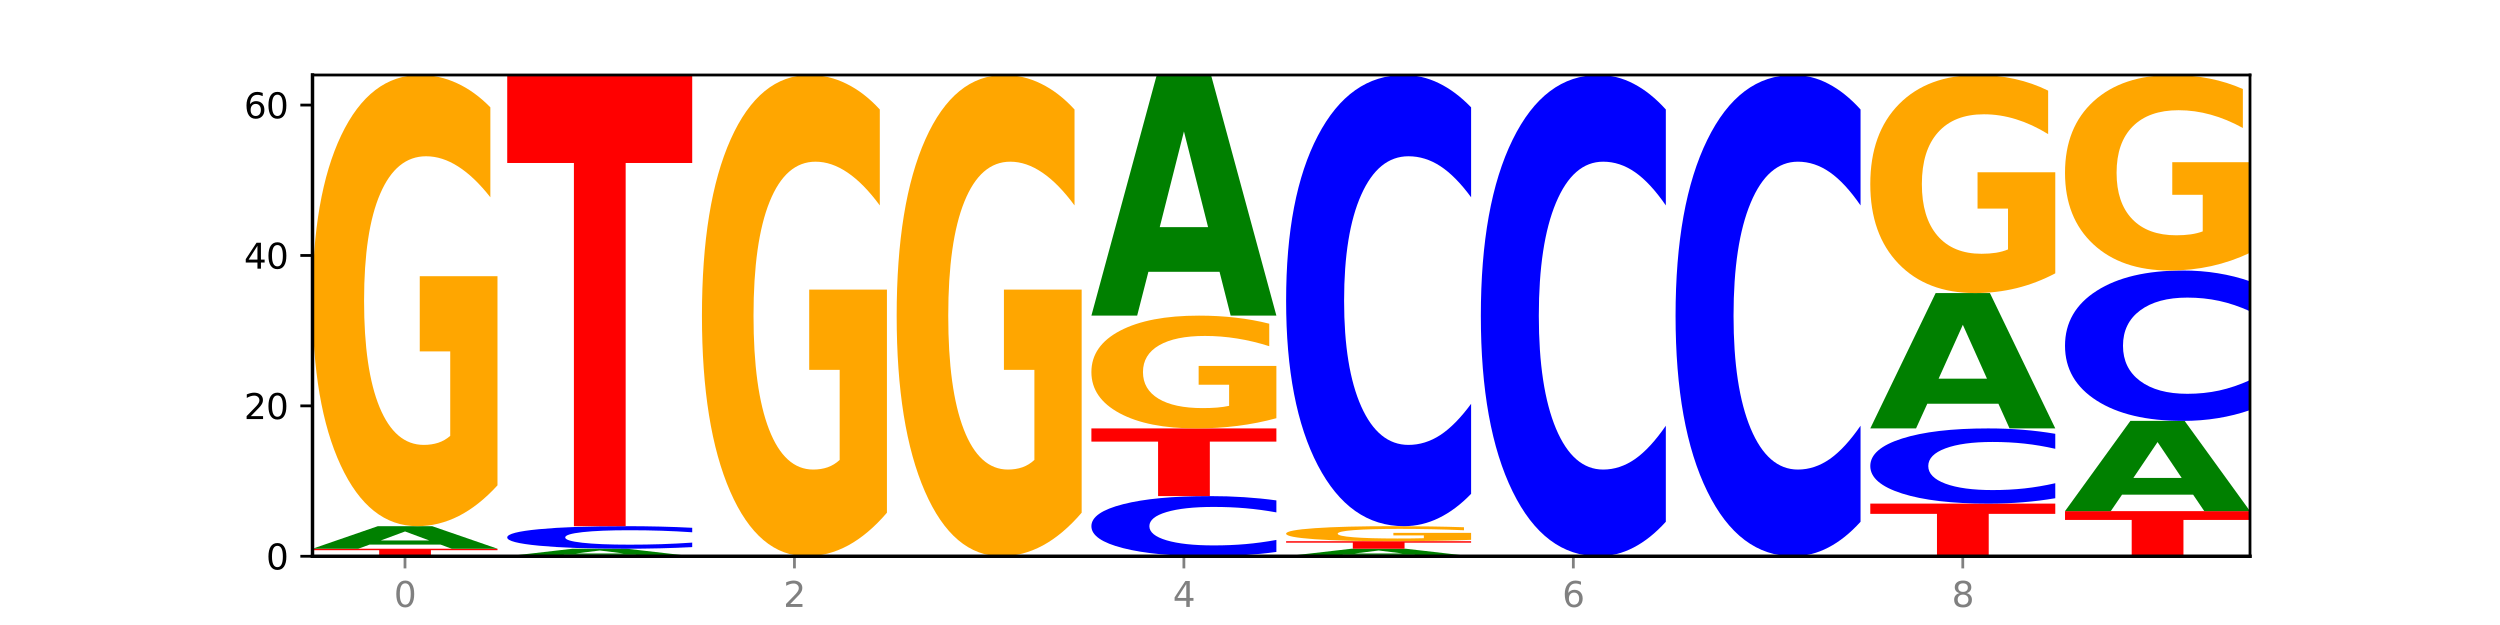 <?xml version="1.0" encoding="utf-8" standalone="no"?>
<!DOCTYPE svg PUBLIC "-//W3C//DTD SVG 1.1//EN"
  "http://www.w3.org/Graphics/SVG/1.1/DTD/svg11.dtd">
<svg xmlns:xlink="http://www.w3.org/1999/xlink" width="720pt" height="180pt" viewBox="0 0 720 180" xmlns="http://www.w3.org/2000/svg" version="1.1">
 <defs>
  <style type="text/css">*{stroke-linejoin: round; stroke-linecap: butt}</style>
 </defs>
 <g id="figure_1">
  <g id="patch_1">
   <path d="M 0 180 
L 720 180 
L 720 0 
L 0 0 
z
" style="fill: #ffffff"/>
  </g>
  <g id="axes_1">
   <g id="patch_2">
    <path d="M 90 160.2 
L 648 160.2 
L 648 21.6 
L 90 21.6 
z
" style="fill: #ffffff"/>
   </g>
   <g id="line2d_1">
    <path d="M 90 160.2 
L 648 160.2 
" clip-path="url(#pf982bfafc4)" style="fill: none; stroke: #000000; stroke-width: 0.5; stroke-linecap: square"/>
   </g>
   <g id="patch_3">
    <path d="M 90 158.034 
L 143.276 158.034 
L 143.276 158.457 
L 124.109 158.457 
L 124.109 160.2 
L 109.204 160.2 
L 109.204 158.457 
L 90 158.457 
L 90 158.034 
z
" clip-path="url(#pf982bfafc4)" style="fill: #ff0000"/>
   </g>
   <g id="patch_4">
    <path d="M 126.905 156.851 
L 106.415 156.851 
L 103.18 158.034 
L 90 158.034 
L 108.823 151.537 
L 124.454 151.537 
L 143.276 158.034 
L 130.107 158.034 
L 126.905 156.851 
z
M 109.683 155.645 
L 123.604 155.645 
L 116.655 153.061 
L 109.683 155.645 
z
" clip-path="url(#pf982bfafc4)" style="fill: #008000"/>
   </g>
   <g id="patch_5">
    <path d="M 143.276 139.781 
Q 137.903 145.659 132.124 148.612 
Q 126.345 151.537 120.184 151.537 
Q 106.262 151.537 98.131 134.037 
Q 90 116.537 90 86.609 
Q 90 56.332 98.274 38.966 
Q 106.561 21.6 120.972 21.6 
Q 126.525 21.6 131.611 23.962 
Q 136.709 26.297 141.223 30.914 
L 141.223 56.815 
Q 136.566 50.884 131.957 47.958 
Q 127.348 45.005 122.716 45.005 
Q 114.143 45.005 109.498 55.795 
Q 104.853 66.559 104.853 86.609 
Q 104.853 106.471 109.331 117.315 
Q 113.808 128.132 122.047 128.132 
Q 124.292 128.132 126.214 127.515 
Q 128.136 126.871 129.665 125.529 
L 129.665 101.211 
L 120.889 101.211 
L 120.889 79.55 
L 143.276 79.55 
L 143.276 139.781 
z
" clip-path="url(#pf982bfafc4)" style="fill: #ffa600"/>
   </g>
   <g id="patch_6">
    <path d="M 182.985 159.805 
L 162.496 159.805 
L 159.261 160.2 
L 146.08 160.2 
L 164.903 158.034 
L 180.534 158.034 
L 199.357 160.2 
L 186.187 160.2 
L 182.985 159.805 
z
M 165.764 159.404 
L 179.684 159.404 
L 172.735 158.542 
L 165.764 159.404 
z
" clip-path="url(#pf982bfafc4)" style="fill: #008000"/>
   </g>
   <g id="patch_7">
    <path d="M 199.357 157.569 
Q 194.9 157.8 190.081 157.916 
Q 185.263 158.034 180.014 158.034 
Q 164.363 158.034 155.222 157.159 
Q 146.08 156.284 146.08 154.788 
Q 146.08 153.286 155.222 152.413 
Q 164.363 151.537 180.014 151.537 
Q 185.263 151.537 190.081 151.656 
Q 194.9 151.772 199.357 152.003 
L 199.357 153.298 
Q 194.86 152.992 190.498 152.85 
Q 186.135 152.708 181.316 152.708 
Q 172.672 152.708 167.718 153.262 
Q 162.779 153.815 162.779 154.788 
Q 162.779 155.757 167.718 156.311 
Q 172.672 156.864 181.316 156.864 
Q 186.135 156.864 190.498 156.722 
Q 194.86 156.578 199.357 156.272 
L 199.357 157.569 
z
" clip-path="url(#pf982bfafc4)" style="fill: #0000ff"/>
   </g>
   <g id="patch_8">
    <path d="M 146.08 21.6 
L 199.357 21.6 
L 199.357 46.941 
L 180.19 46.941 
L 180.19 151.537 
L 165.285 151.537 
L 165.285 46.941 
L 146.08 46.941 
L 146.08 21.6 
z
" clip-path="url(#pf982bfafc4)" style="fill: #ff0000"/>
   </g>
   <g id="patch_9">
    <path d="M 255.437 147.66 
Q 250.064 153.93 244.285 157.079 
Q 238.506 160.2 232.345 160.2 
Q 218.423 160.2 210.292 141.533 
Q 202.161 122.866 202.161 90.943 
Q 202.161 58.648 210.435 40.124 
Q 218.722 21.6 233.133 21.6 
Q 238.685 21.6 243.772 24.119 
Q 248.87 26.61 253.384 31.535 
L 253.384 59.163 
Q 248.727 52.836 244.118 49.715 
Q 239.509 46.566 234.876 46.566 
Q 226.304 46.566 221.659 58.075 
Q 217.014 69.556 217.014 90.943 
Q 217.014 112.129 221.492 123.696 
Q 225.969 135.234 234.208 135.234 
Q 236.453 135.234 238.375 134.576 
Q 240.297 133.889 241.826 132.457 
L 241.826 106.518 
L 233.05 106.518 
L 233.05 83.413 
L 255.437 83.413 
L 255.437 147.66 
z
" clip-path="url(#pf982bfafc4)" style="fill: #ffa600"/>
   </g>
   <g id="patch_10">
    <path d="M 311.518 147.66 
Q 306.145 153.93 300.366 157.079 
Q 294.587 160.2 288.426 160.2 
Q 274.504 160.2 266.372 141.533 
Q 258.241 122.866 258.241 90.943 
Q 258.241 58.648 266.516 40.124 
Q 274.802 21.6 289.214 21.6 
Q 294.766 21.6 299.852 24.119 
Q 304.951 26.61 309.464 31.535 
L 309.464 59.163 
Q 304.807 52.836 300.198 49.715 
Q 295.59 46.566 290.957 46.566 
Q 282.384 46.566 277.739 58.075 
Q 273.095 69.556 273.095 90.943 
Q 273.095 112.129 277.572 123.696 
Q 282.05 135.234 290.288 135.234 
Q 292.533 135.234 294.455 134.576 
Q 296.378 133.889 297.906 132.457 
L 297.906 106.518 
L 289.13 106.518 
L 289.13 83.413 
L 311.518 83.413 
L 311.518 147.66 
z
" clip-path="url(#pf982bfafc4)" style="fill: #ffa600"/>
   </g>
   <g id="patch_11">
    <path d="M 367.598 158.958 
Q 363.142 159.574 358.323 159.885 
Q 353.504 160.2 348.255 160.2 
Q 332.604 160.2 323.463 157.867 
Q 314.322 155.533 314.322 151.543 
Q 314.322 147.538 323.463 145.208 
Q 332.604 142.875 348.255 142.875 
Q 353.504 142.875 358.323 143.19 
Q 363.142 143.501 367.598 144.117 
L 367.598 147.57 
Q 363.101 146.754 358.739 146.375 
Q 354.376 145.996 349.557 145.996 
Q 340.913 145.996 335.96 147.474 
Q 331.02 148.948 331.02 151.543 
Q 331.02 154.127 335.96 155.605 
Q 340.913 157.079 349.557 157.079 
Q 354.376 157.079 358.739 156.7 
Q 363.101 156.317 367.598 155.501 
L 367.598 158.958 
z
" clip-path="url(#pf982bfafc4)" style="fill: #0000ff"/>
   </g>
   <g id="patch_12">
    <path d="M 314.322 123.384 
L 367.598 123.384 
L 367.598 127.186 
L 348.431 127.186 
L 348.431 142.875 
L 333.526 142.875 
L 333.526 127.186 
L 314.322 127.186 
L 314.322 123.384 
z
" clip-path="url(#pf982bfafc4)" style="fill: #ff0000"/>
   </g>
   <g id="patch_13">
    <path d="M 367.598 120.445 
Q 362.225 121.915 356.446 122.653 
Q 350.667 123.384 344.506 123.384 
Q 330.584 123.384 322.453 119.009 
Q 314.322 114.634 314.322 107.152 
Q 314.322 99.583 322.596 95.242 
Q 330.882 90.9 345.294 90.9 
Q 350.846 90.9 355.933 91.491 
Q 361.031 92.074 365.544 93.228 
L 365.544 99.704 
Q 360.888 98.221 356.279 97.489 
Q 351.67 96.751 347.037 96.751 
Q 338.464 96.751 333.82 99.449 
Q 329.175 102.14 329.175 107.152 
Q 329.175 112.118 333.653 114.829 
Q 338.13 117.533 346.369 117.533 
Q 348.613 117.533 350.536 117.379 
Q 352.458 117.218 353.986 116.882 
L 353.986 110.803 
L 345.21 110.803 
L 345.21 105.387 
L 367.598 105.387 
L 367.598 120.445 
z
" clip-path="url(#pf982bfafc4)" style="fill: #ffa600"/>
   </g>
   <g id="patch_14">
    <path d="M 351.226 78.276 
L 330.737 78.276 
L 327.502 90.9 
L 314.322 90.9 
L 333.144 21.6 
L 348.775 21.6 
L 367.598 90.9 
L 354.429 90.9 
L 351.226 78.276 
z
M 334.005 65.414 
L 347.926 65.414 
L 340.976 37.848 
L 334.005 65.414 
z
" clip-path="url(#pf982bfafc4)" style="fill: #008000"/>
   </g>
   <g id="patch_15">
    <path d="M 407.307 159.805 
L 386.817 159.805 
L 383.582 160.2 
L 370.402 160.2 
L 389.225 158.034 
L 404.856 158.034 
L 423.678 160.2 
L 410.509 160.2 
L 407.307 159.805 
z
M 390.085 159.404 
L 404.006 159.404 
L 397.057 158.542 
L 390.085 159.404 
z
" clip-path="url(#pf982bfafc4)" style="fill: #008000"/>
   </g>
   <g id="patch_16">
    <path d="M 370.402 155.869 
L 423.678 155.869 
L 423.678 156.291 
L 404.511 156.291 
L 404.511 158.034 
L 389.606 158.034 
L 389.606 156.291 
L 370.402 156.291 
L 370.402 155.869 
z
" clip-path="url(#pf982bfafc4)" style="fill: #ff0000"/>
   </g>
   <g id="patch_17">
    <path d="M 423.678 155.477 
Q 418.305 155.673 412.526 155.771 
Q 406.747 155.869 400.586 155.869 
Q 386.664 155.869 378.533 155.285 
Q 370.402 154.702 370.402 153.704 
Q 370.402 152.695 378.676 152.116 
Q 386.963 151.537 401.374 151.537 
Q 406.927 151.537 412.013 151.616 
Q 417.111 151.694 421.625 151.848 
L 421.625 152.711 
Q 416.968 152.514 412.359 152.416 
Q 407.75 152.318 403.118 152.318 
Q 394.545 152.318 389.9 152.677 
Q 385.255 153.036 385.255 153.704 
Q 385.255 154.367 389.733 154.728 
Q 394.21 155.089 402.449 155.089 
Q 404.694 155.089 406.616 155.068 
Q 408.538 155.047 410.067 155.002 
L 410.067 154.191 
L 401.291 154.191 
L 401.291 153.469 
L 423.678 153.469 
L 423.678 155.477 
z
" clip-path="url(#pf982bfafc4)" style="fill: #ffa600"/>
   </g>
   <g id="patch_18">
    <path d="M 423.678 142.224 
Q 419.222 146.84 414.403 149.175 
Q 409.584 151.537 404.336 151.537 
Q 388.684 151.537 379.543 134.037 
Q 370.402 116.537 370.402 86.609 
Q 370.402 56.574 379.543 39.1 
Q 388.684 21.6 404.336 21.6 
Q 409.584 21.6 414.403 23.962 
Q 419.222 26.297 423.678 30.914 
L 423.678 56.815 
Q 419.182 50.696 414.819 47.851 
Q 410.457 45.005 405.638 45.005 
Q 396.993 45.005 392.04 56.091 
Q 387.1 67.149 387.1 86.609 
Q 387.1 105.988 392.04 117.074 
Q 396.993 128.132 405.638 128.132 
Q 410.457 128.132 414.819 125.287 
Q 419.182 122.415 423.678 116.295 
L 423.678 142.224 
z
" clip-path="url(#pf982bfafc4)" style="fill: #0000ff"/>
   </g>
   <g id="patch_19">
    <path d="M 479.759 150.265 
Q 475.302 155.19 470.483 157.681 
Q 465.665 160.2 460.416 160.2 
Q 444.765 160.2 435.624 141.533 
Q 426.482 122.866 426.482 90.943 
Q 426.482 58.905 435.624 40.267 
Q 444.765 21.6 460.416 21.6 
Q 465.665 21.6 470.483 24.119 
Q 475.302 26.61 479.759 31.535 
L 479.759 59.163 
Q 475.262 52.635 470.9 49.601 
Q 466.537 46.566 461.718 46.566 
Q 453.074 46.566 448.12 58.39 
Q 443.181 70.186 443.181 90.943 
Q 443.181 111.614 448.12 123.439 
Q 453.074 135.234 461.718 135.234 
Q 466.537 135.234 470.9 132.199 
Q 475.262 129.136 479.759 122.608 
L 479.759 150.265 
z
" clip-path="url(#pf982bfafc4)" style="fill: #0000ff"/>
   </g>
   <g id="patch_20">
    <path d="M 535.839 150.265 
Q 531.383 155.19 526.564 157.681 
Q 521.745 160.2 516.496 160.2 
Q 500.845 160.2 491.704 141.533 
Q 482.563 122.866 482.563 90.943 
Q 482.563 58.905 491.704 40.267 
Q 500.845 21.6 516.496 21.6 
Q 521.745 21.6 526.564 24.119 
Q 531.383 26.61 535.839 31.535 
L 535.839 59.163 
Q 531.342 52.635 526.98 49.601 
Q 522.617 46.566 517.799 46.566 
Q 509.154 46.566 504.201 58.39 
Q 499.261 70.186 499.261 90.943 
Q 499.261 111.614 504.201 123.439 
Q 509.154 135.234 517.799 135.234 
Q 522.617 135.234 526.98 132.199 
Q 531.342 129.136 535.839 122.608 
L 535.839 150.265 
z
" clip-path="url(#pf982bfafc4)" style="fill: #0000ff"/>
   </g>
   <g id="patch_21">
    <path d="M 538.643 145.041 
L 591.92 145.041 
L 591.92 147.997 
L 572.752 147.997 
L 572.752 160.2 
L 557.847 160.2 
L 557.847 147.997 
L 538.643 147.997 
L 538.643 145.041 
z
" clip-path="url(#pf982bfafc4)" style="fill: #ff0000"/>
   </g>
   <g id="patch_22">
    <path d="M 591.92 143.488 
Q 587.463 144.258 582.644 144.647 
Q 577.825 145.041 572.577 145.041 
Q 556.926 145.041 547.784 142.124 
Q 538.643 139.207 538.643 134.219 
Q 538.643 129.213 547.784 126.301 
Q 556.926 123.384 572.577 123.384 
Q 577.825 123.384 582.644 123.778 
Q 587.463 124.167 591.92 124.937 
L 591.92 129.254 
Q 587.423 128.234 583.06 127.759 
Q 578.698 127.285 573.879 127.285 
Q 565.234 127.285 560.281 129.133 
Q 555.342 130.976 555.342 134.219 
Q 555.342 137.449 560.281 139.297 
Q 565.234 141.14 573.879 141.14 
Q 578.698 141.14 583.06 140.666 
Q 587.423 140.187 591.92 139.167 
L 591.92 143.488 
z
" clip-path="url(#pf982bfafc4)" style="fill: #0000ff"/>
   </g>
   <g id="patch_23">
    <path d="M 575.548 116.283 
L 555.059 116.283 
L 551.823 123.384 
L 538.643 123.384 
L 557.466 84.403 
L 573.097 84.403 
L 591.92 123.384 
L 578.75 123.384 
L 575.548 116.283 
z
M 558.326 109.048 
L 572.247 109.048 
L 565.298 93.543 
L 558.326 109.048 
z
" clip-path="url(#pf982bfafc4)" style="fill: #008000"/>
   </g>
   <g id="patch_24">
    <path d="M 591.92 78.721 
Q 586.547 81.562 580.768 82.989 
Q 574.989 84.403 568.828 84.403 
Q 554.906 84.403 546.774 75.945 
Q 538.643 67.486 538.643 53.021 
Q 538.643 38.387 546.918 29.994 
Q 555.204 21.6 569.616 21.6 
Q 575.168 21.6 580.254 22.742 
Q 585.353 23.87 589.866 26.102 
L 589.866 38.621 
Q 585.209 35.754 580.6 34.34 
Q 575.992 32.913 571.359 32.913 
Q 562.786 32.913 558.141 38.128 
Q 553.497 43.33 553.497 53.021 
Q 553.497 62.621 557.974 67.862 
Q 562.452 73.091 570.69 73.091 
Q 572.935 73.091 574.857 72.792 
Q 576.78 72.481 578.308 71.832 
L 578.308 60.078 
L 569.532 60.078 
L 569.532 49.609 
L 591.92 49.609 
L 591.92 78.721 
z
" clip-path="url(#pf982bfafc4)" style="fill: #ffa600"/>
   </g>
   <g id="patch_25">
    <path d="M 594.724 147.206 
L 648 147.206 
L 648 149.74 
L 628.833 149.74 
L 628.833 160.2 
L 613.928 160.2 
L 613.928 149.74 
L 594.724 149.74 
L 594.724 147.206 
z
" clip-path="url(#pf982bfafc4)" style="fill: #ff0000"/>
   </g>
   <g id="patch_26">
    <path d="M 631.628 142.472 
L 611.139 142.472 
L 607.904 147.206 
L 594.724 147.206 
L 613.546 121.219 
L 629.177 121.219 
L 648 147.206 
L 634.831 147.206 
L 631.628 142.472 
z
M 614.407 137.649 
L 628.328 137.649 
L 621.378 127.312 
L 614.407 137.649 
z
" clip-path="url(#pf982bfafc4)" style="fill: #008000"/>
   </g>
   <g id="patch_27">
    <path d="M 648 118.114 
Q 643.544 119.653 638.725 120.431 
Q 633.906 121.219 628.657 121.219 
Q 613.006 121.219 603.865 115.385 
Q 594.724 109.552 594.724 99.576 
Q 594.724 89.564 603.865 83.74 
Q 613.006 77.906 628.657 77.906 
Q 633.906 77.906 638.725 78.694 
Q 643.544 79.472 648 81.011 
L 648 89.645 
Q 643.503 87.605 639.141 86.656 
Q 634.778 85.708 629.959 85.708 
Q 621.315 85.708 616.362 89.403 
Q 611.422 93.089 611.422 99.576 
Q 611.422 106.036 616.362 109.731 
Q 621.315 113.417 629.959 113.417 
Q 634.778 113.417 639.141 112.469 
Q 643.503 111.511 648 109.471 
L 648 118.114 
z
" clip-path="url(#pf982bfafc4)" style="fill: #0000ff"/>
   </g>
   <g id="patch_28">
    <path d="M 648 72.812 
Q 642.627 75.359 636.848 76.638 
Q 631.069 77.906 624.908 77.906 
Q 610.986 77.906 602.855 70.323 
Q 594.724 62.739 594.724 49.771 
Q 594.724 36.651 602.998 29.125 
Q 611.284 21.6 625.696 21.6 
Q 631.248 21.6 636.335 22.624 
Q 641.433 23.635 645.946 25.636 
L 645.946 36.86 
Q 641.29 34.29 636.681 33.022 
Q 632.072 31.742 627.439 31.742 
Q 618.866 31.742 614.222 36.418 
Q 609.577 41.082 609.577 49.771 
Q 609.577 58.378 614.055 63.077 
Q 618.532 67.764 626.771 67.764 
Q 629.015 67.764 630.938 67.496 
Q 632.86 67.217 634.388 66.636 
L 634.388 56.098 
L 625.612 56.098 
L 625.612 46.712 
L 648 46.712 
L 648 72.812 
z
" clip-path="url(#pf982bfafc4)" style="fill: #ffa600"/>
   </g>
   <g id="matplotlib.axis_1">
    <g id="xtick_1">
     <g id="line2d_2">
      <defs>
       <path id="m9e24039e8f" d="M 0 0 
L 0 3.5 
" style="stroke: #808080; stroke-width: 0.8"/>
      </defs>
      <g>
       <use xlink:href="#m9e24039e8f" x="116.638" y="160.2" style="fill: #808080; stroke: #808080; stroke-width: 0.8"/>
      </g>
     </g>
     <g id="text_1">
      <!-- 0 -->
      <g style="fill: #808080" transform="translate(113.457 174.798) scale(0.1 -0.1)">
       <defs>
        <path id="DejaVuSans-30" d="M 2034 4250 
Q 1547 4250 1301 3770 
Q 1056 3291 1056 2328 
Q 1056 1369 1301 889 
Q 1547 409 2034 409 
Q 2525 409 2770 889 
Q 3016 1369 3016 2328 
Q 3016 3291 2770 3770 
Q 2525 4250 2034 4250 
z
M 2034 4750 
Q 2819 4750 3233 4129 
Q 3647 3509 3647 2328 
Q 3647 1150 3233 529 
Q 2819 -91 2034 -91 
Q 1250 -91 836 529 
Q 422 1150 422 2328 
Q 422 3509 836 4129 
Q 1250 4750 2034 4750 
z
" transform="scale(0.016)"/>
       </defs>
       <use xlink:href="#DejaVuSans-30"/>
      </g>
     </g>
    </g>
    <g id="xtick_2">
     <g id="line2d_3">
      <g>
       <use xlink:href="#m9e24039e8f" x="228.799" y="160.2" style="fill: #808080; stroke: #808080; stroke-width: 0.8"/>
      </g>
     </g>
     <g id="text_2">
      <!-- 2 -->
      <g style="fill: #808080" transform="translate(225.618 174.798) scale(0.1 -0.1)">
       <defs>
        <path id="DejaVuSans-32" d="M 1228 531 
L 3431 531 
L 3431 0 
L 469 0 
L 469 531 
Q 828 903 1448 1529 
Q 2069 2156 2228 2338 
Q 2531 2678 2651 2914 
Q 2772 3150 2772 3378 
Q 2772 3750 2511 3984 
Q 2250 4219 1831 4219 
Q 1534 4219 1204 4116 
Q 875 4013 500 3803 
L 500 4441 
Q 881 4594 1212 4672 
Q 1544 4750 1819 4750 
Q 2544 4750 2975 4387 
Q 3406 4025 3406 3419 
Q 3406 3131 3298 2873 
Q 3191 2616 2906 2266 
Q 2828 2175 2409 1742 
Q 1991 1309 1228 531 
z
" transform="scale(0.016)"/>
       </defs>
       <use xlink:href="#DejaVuSans-32"/>
      </g>
     </g>
    </g>
    <g id="xtick_3">
     <g id="line2d_4">
      <g>
       <use xlink:href="#m9e24039e8f" x="340.96" y="160.2" style="fill: #808080; stroke: #808080; stroke-width: 0.8"/>
      </g>
     </g>
     <g id="text_3">
      <!-- 4 -->
      <g style="fill: #808080" transform="translate(337.779 174.798) scale(0.1 -0.1)">
       <defs>
        <path id="DejaVuSans-34" d="M 2419 4116 
L 825 1625 
L 2419 1625 
L 2419 4116 
z
M 2253 4666 
L 3047 4666 
L 3047 1625 
L 3713 1625 
L 3713 1100 
L 3047 1100 
L 3047 0 
L 2419 0 
L 2419 1100 
L 313 1100 
L 313 1709 
L 2253 4666 
z
" transform="scale(0.016)"/>
       </defs>
       <use xlink:href="#DejaVuSans-34"/>
      </g>
     </g>
    </g>
    <g id="xtick_4">
     <g id="line2d_5">
      <g>
       <use xlink:href="#m9e24039e8f" x="453.121" y="160.2" style="fill: #808080; stroke: #808080; stroke-width: 0.8"/>
      </g>
     </g>
     <g id="text_4">
      <!-- 6 -->
      <g style="fill: #808080" transform="translate(449.939 174.798) scale(0.1 -0.1)">
       <defs>
        <path id="DejaVuSans-36" d="M 2113 2584 
Q 1688 2584 1439 2293 
Q 1191 2003 1191 1497 
Q 1191 994 1439 701 
Q 1688 409 2113 409 
Q 2538 409 2786 701 
Q 3034 994 3034 1497 
Q 3034 2003 2786 2293 
Q 2538 2584 2113 2584 
z
M 3366 4563 
L 3366 3988 
Q 3128 4100 2886 4159 
Q 2644 4219 2406 4219 
Q 1781 4219 1451 3797 
Q 1122 3375 1075 2522 
Q 1259 2794 1537 2939 
Q 1816 3084 2150 3084 
Q 2853 3084 3261 2657 
Q 3669 2231 3669 1497 
Q 3669 778 3244 343 
Q 2819 -91 2113 -91 
Q 1303 -91 875 529 
Q 447 1150 447 2328 
Q 447 3434 972 4092 
Q 1497 4750 2381 4750 
Q 2619 4750 2861 4703 
Q 3103 4656 3366 4563 
z
" transform="scale(0.016)"/>
       </defs>
       <use xlink:href="#DejaVuSans-36"/>
      </g>
     </g>
    </g>
    <g id="xtick_5">
     <g id="line2d_6">
      <g>
       <use xlink:href="#m9e24039e8f" x="565.281" y="160.2" style="fill: #808080; stroke: #808080; stroke-width: 0.8"/>
      </g>
     </g>
     <g id="text_5">
      <!-- 8 -->
      <g style="fill: #808080" transform="translate(562.1 174.798) scale(0.1 -0.1)">
       <defs>
        <path id="DejaVuSans-38" d="M 2034 2216 
Q 1584 2216 1326 1975 
Q 1069 1734 1069 1313 
Q 1069 891 1326 650 
Q 1584 409 2034 409 
Q 2484 409 2743 651 
Q 3003 894 3003 1313 
Q 3003 1734 2745 1975 
Q 2488 2216 2034 2216 
z
M 1403 2484 
Q 997 2584 770 2862 
Q 544 3141 544 3541 
Q 544 4100 942 4425 
Q 1341 4750 2034 4750 
Q 2731 4750 3128 4425 
Q 3525 4100 3525 3541 
Q 3525 3141 3298 2862 
Q 3072 2584 2669 2484 
Q 3125 2378 3379 2068 
Q 3634 1759 3634 1313 
Q 3634 634 3220 271 
Q 2806 -91 2034 -91 
Q 1263 -91 848 271 
Q 434 634 434 1313 
Q 434 1759 690 2068 
Q 947 2378 1403 2484 
z
M 1172 3481 
Q 1172 3119 1398 2916 
Q 1625 2713 2034 2713 
Q 2441 2713 2670 2916 
Q 2900 3119 2900 3481 
Q 2900 3844 2670 4047 
Q 2441 4250 2034 4250 
Q 1625 4250 1398 4047 
Q 1172 3844 1172 3481 
z
" transform="scale(0.016)"/>
       </defs>
       <use xlink:href="#DejaVuSans-38"/>
      </g>
     </g>
    </g>
   </g>
   <g id="matplotlib.axis_2">
    <g id="ytick_1">
     <g id="line2d_7">
      <defs>
       <path id="mcb4427be64" d="M 0 0 
L -3.5 0 
" style="stroke: #000000; stroke-width: 0.8"/>
      </defs>
      <g>
       <use xlink:href="#mcb4427be64" x="90" y="160.2" style="stroke: #000000; stroke-width: 0.8"/>
      </g>
     </g>
     <g id="text_6">
      <!-- 0 -->
      <g transform="translate(76.638 163.999) scale(0.1 -0.1)">
       <use xlink:href="#DejaVuSans-30"/>
      </g>
     </g>
    </g>
    <g id="ytick_2">
     <g id="line2d_8">
      <g>
       <use xlink:href="#mcb4427be64" x="90" y="116.888" style="stroke: #000000; stroke-width: 0.8"/>
      </g>
     </g>
     <g id="text_7">
      <!-- 20 -->
      <g transform="translate(70.275 120.687) scale(0.1 -0.1)">
       <use xlink:href="#DejaVuSans-32"/>
       <use xlink:href="#DejaVuSans-30" x="63.623"/>
      </g>
     </g>
    </g>
    <g id="ytick_3">
     <g id="line2d_9">
      <g>
       <use xlink:href="#mcb4427be64" x="90" y="73.575" style="stroke: #000000; stroke-width: 0.8"/>
      </g>
     </g>
     <g id="text_8">
      <!-- 40 -->
      <g transform="translate(70.275 77.374) scale(0.1 -0.1)">
       <use xlink:href="#DejaVuSans-34"/>
       <use xlink:href="#DejaVuSans-30" x="63.623"/>
      </g>
     </g>
    </g>
    <g id="ytick_4">
     <g id="line2d_10">
      <g>
       <use xlink:href="#mcb4427be64" x="90" y="30.262" style="stroke: #000000; stroke-width: 0.8"/>
      </g>
     </g>
     <g id="text_9">
      <!-- 60 -->
      <g transform="translate(70.275 34.062) scale(0.1 -0.1)">
       <use xlink:href="#DejaVuSans-36"/>
       <use xlink:href="#DejaVuSans-30" x="63.623"/>
      </g>
     </g>
    </g>
   </g>
   <g id="patch_29">
    <path d="M 90 160.2 
L 90 21.6 
" style="fill: none; stroke: #000000; stroke-linejoin: miter; stroke-linecap: square"/>
   </g>
   <g id="patch_30">
    <path d="M 648 160.2 
L 648 21.6 
" style="fill: none; stroke: #000000; stroke-width: 0.8; stroke-linejoin: miter; stroke-linecap: square"/>
   </g>
   <g id="patch_31">
    <path d="M 90 160.2 
L 648 160.2 
" style="fill: none; stroke: #000000; stroke-linejoin: miter; stroke-linecap: square"/>
   </g>
   <g id="patch_32">
    <path d="M 90 21.6 
L 648 21.6 
" style="fill: none; stroke: #000000; stroke-width: 0.8; stroke-linejoin: miter; stroke-linecap: square"/>
   </g>
  </g>
 </g>
 <defs>
  <clipPath id="pf982bfafc4">
   <rect x="90" y="21.6" width="558" height="138.6"/>
  </clipPath>
 </defs>
</svg>
